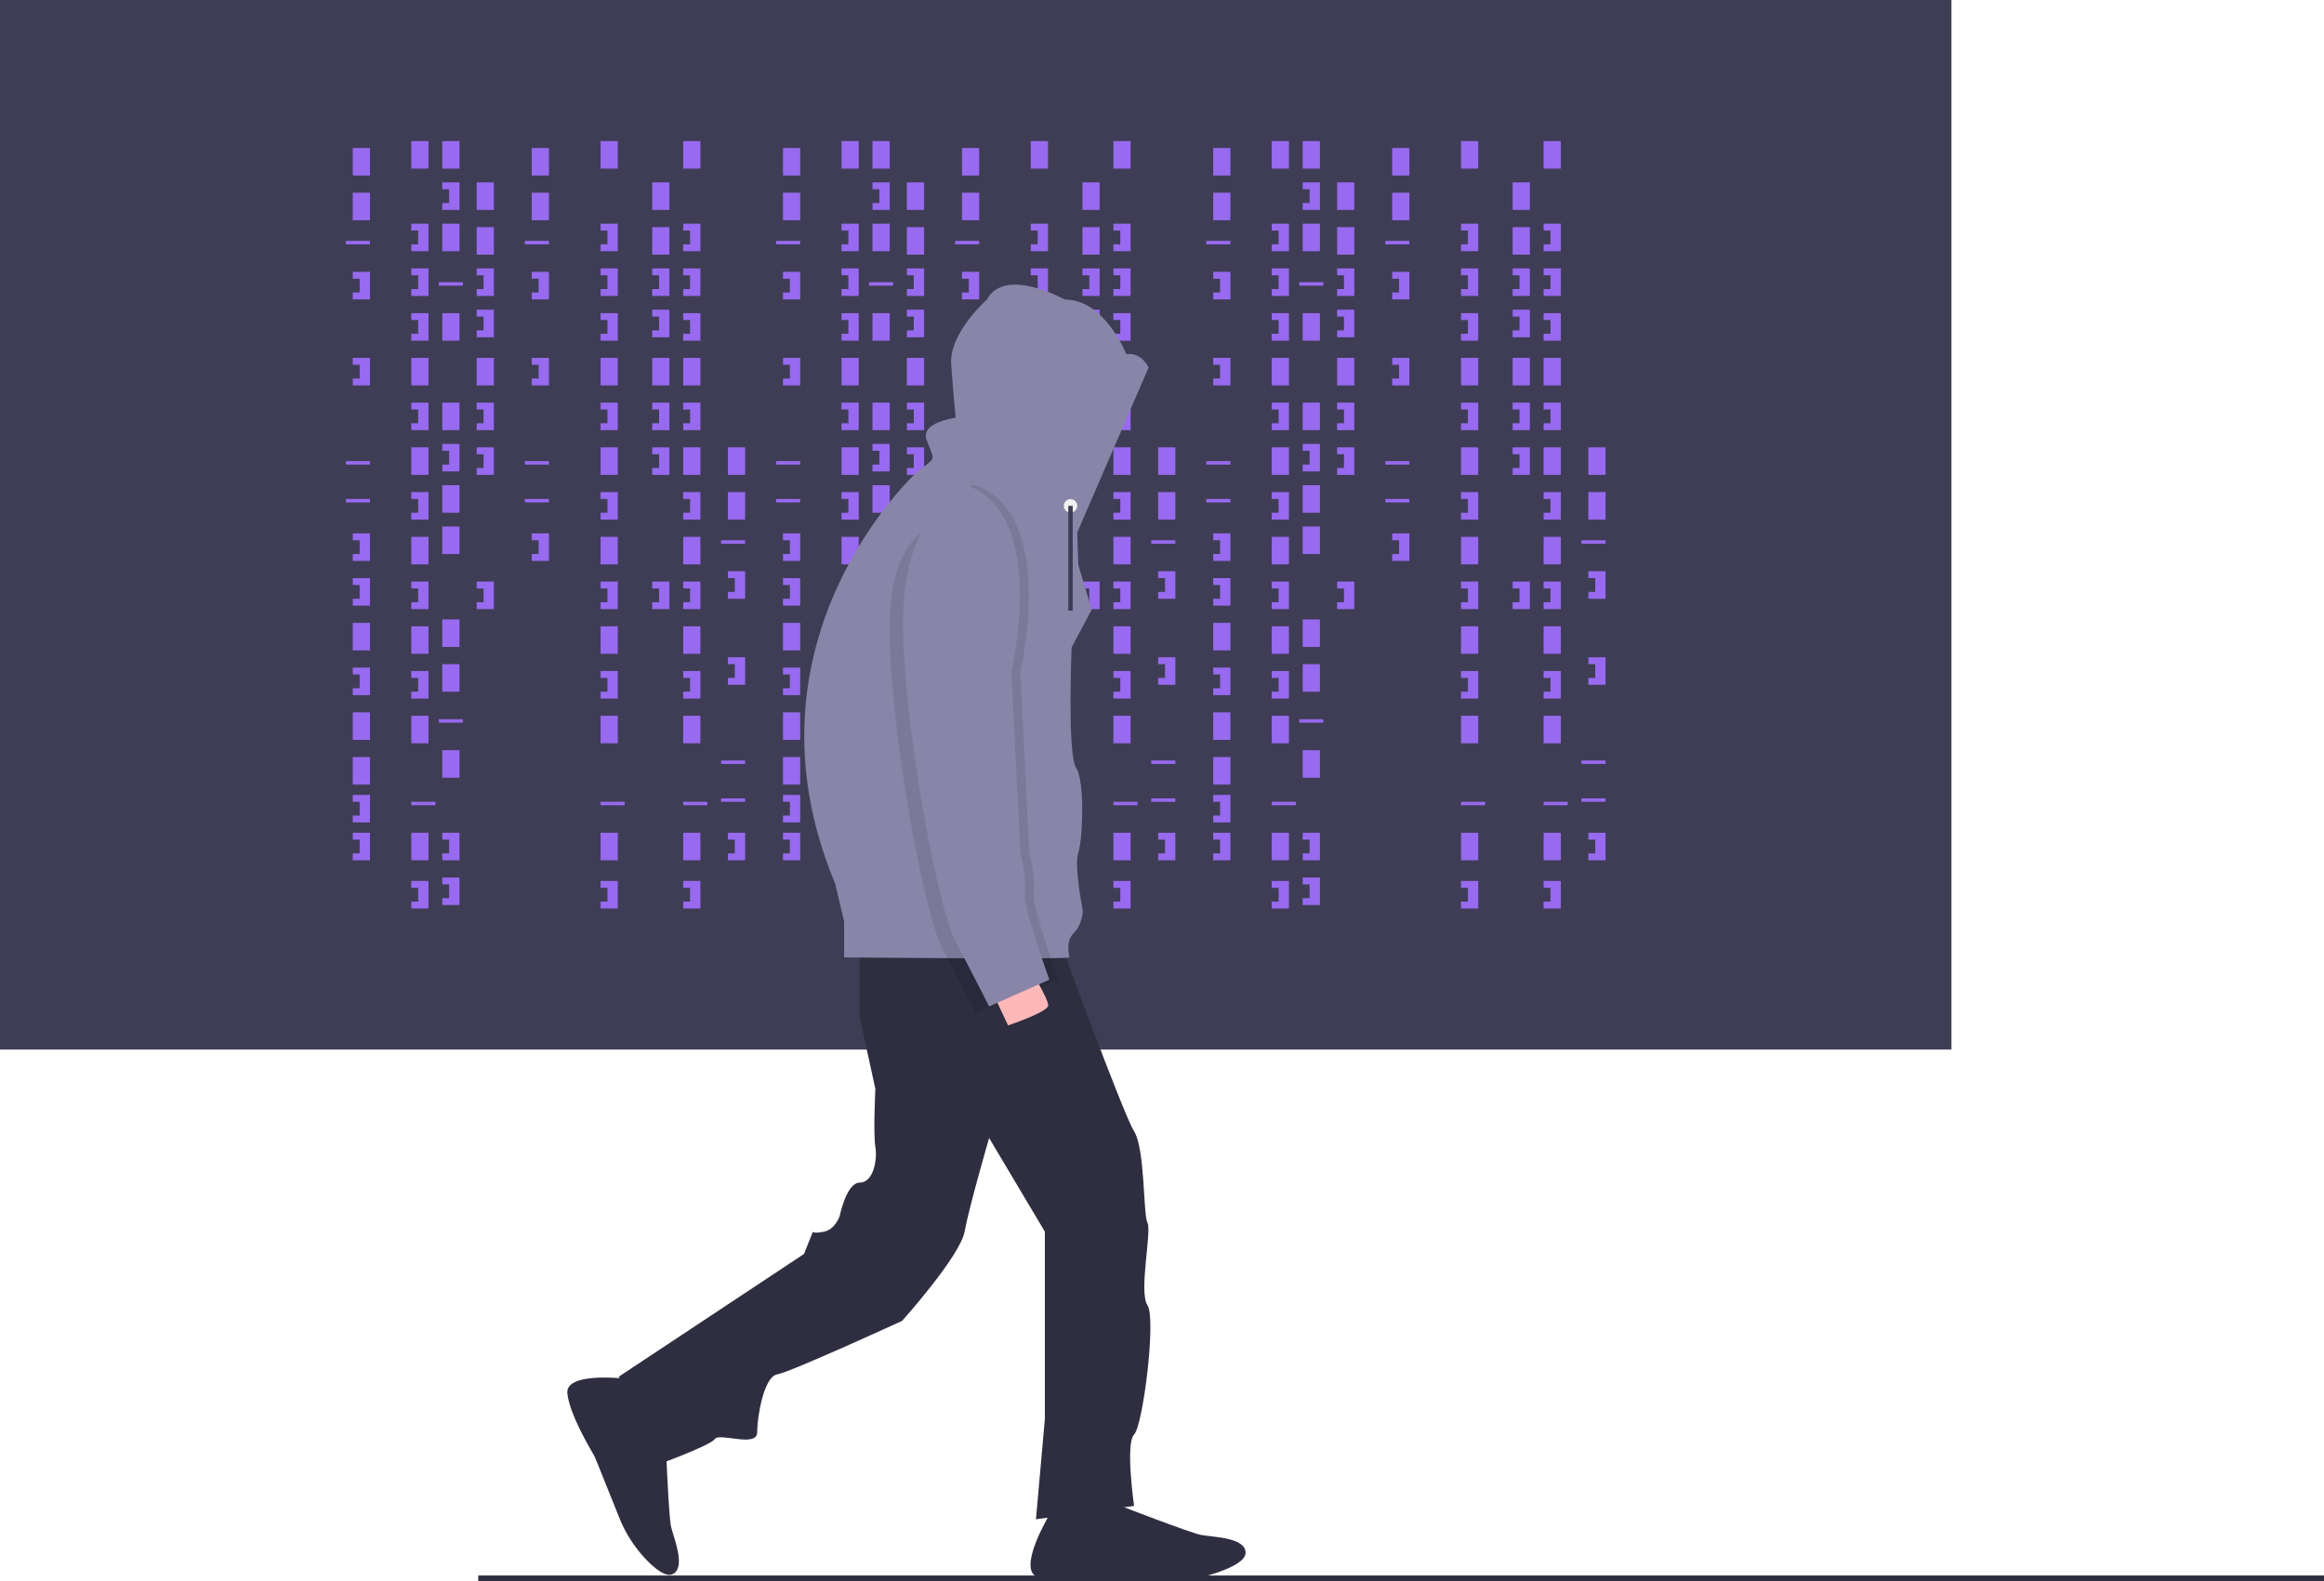 <svg xmlns="http://www.w3.org/2000/svg" width="1042.039" height="709.089" viewBox="0 0 1042.039 709.089" xmlns:xlink="http://www.w3.org/1999/xlink" role="img" artist="Katerina Limpitsouni" source="https://undraw.co/"><title>hacker_mind</title><rect width="875" height="470.679" fill="#3f3d56"/><rect x="158.179" y="66.358" width="7.716" height="12.346" fill="#976aef"/><rect x="184.414" y="63.272" width="7.716" height="12.346" fill="#976aef"/><rect x="198.302" y="63.272" width="7.716" height="12.346" fill="#976aef"/><rect x="198.302" y="100.309" width="7.716" height="12.346" fill="#976aef"/><rect x="213.735" y="81.79" width="7.716" height="12.346" fill="#976aef"/><rect x="213.735" y="101.852" width="7.716" height="12.346" fill="#976aef"/><rect x="198.302" y="140.432" width="7.716" height="12.346" fill="#976aef"/><rect x="213.735" y="160.494" width="7.716" height="12.346" fill="#976aef"/><rect x="198.302" y="236.111" width="7.716" height="12.346" fill="#976aef"/><rect x="184.414" y="160.494" width="7.716" height="12.346" fill="#976aef"/><rect x="158.179" y="86.42" width="7.716" height="12.346" fill="#976aef"/><rect x="158.179" y="279.321" width="7.716" height="12.346" fill="#976aef"/><rect x="158.179" y="319.444" width="7.716" height="12.346" fill="#976aef"/><rect x="158.179" y="339.506" width="7.716" height="12.346" fill="#976aef"/><rect x="155.093" y="108.025" width="10.802" height="1.543" fill="#976aef"/><rect x="196.759" y="126.543" width="10.802" height="1.543" fill="#976aef"/><rect x="155.093" y="206.79" width="10.802" height="1.543" fill="#976aef"/><rect x="155.093" y="223.765" width="10.802" height="1.543" fill="#976aef"/><rect x="196.759" y="322.531" width="10.802" height="1.543" fill="#976aef"/><rect x="184.414" y="359.568" width="10.802" height="1.543" fill="#976aef"/><polygon points="158.179 121.914 158.179 125 161.265 125 161.265 131.173 158.179 131.173 158.179 134.259 165.895 134.259 165.895 121.914 158.179 121.914" fill="#976aef"/><polygon points="184.414 100.309 184.414 103.395 187.5 103.395 187.5 109.568 184.414 109.568 184.414 112.654 192.13 112.654 192.13 100.309 184.414 100.309" fill="#976aef"/><polygon points="213.735 120.37 213.735 123.457 216.821 123.457 216.821 129.63 213.735 129.63 213.735 132.716 221.451 132.716 221.451 120.37 213.735 120.37" fill="#976aef"/><polygon points="213.735 180.556 213.735 183.642 216.821 183.642 216.821 189.815 213.735 189.815 213.735 192.901 221.451 192.901 221.451 180.556 213.735 180.556" fill="#976aef"/><polygon points="213.735 200.617 213.735 203.704 216.821 203.704 216.821 209.877 213.735 209.877 213.735 212.963 221.451 212.963 221.451 200.617 213.735 200.617" fill="#976aef"/><polygon points="213.735 138.889 213.735 141.975 216.821 141.975 216.821 148.148 213.735 148.148 213.735 151.235 221.451 151.235 221.451 138.889 213.735 138.889" fill="#976aef"/><polygon points="198.302 81.79 198.302 84.877 201.389 84.877 201.389 91.049 198.302 91.049 198.302 94.136 206.019 94.136 206.019 81.79 198.302 81.79" fill="#976aef"/><rect x="198.302" y="180.556" width="7.716" height="12.346" fill="#976aef"/><rect x="198.302" y="217.593" width="7.716" height="12.346" fill="#976aef"/><polygon points="198.302 199.074 198.302 202.16 201.389 202.16 201.389 208.333 198.302 208.333 198.302 211.42 206.019 211.42 206.019 199.074 198.302 199.074" fill="#976aef"/><polygon points="184.414 120.37 184.414 123.457 187.5 123.457 187.5 129.63 184.414 129.63 184.414 132.716 192.13 132.716 192.13 120.37 184.414 120.37" fill="#976aef"/><polygon points="184.414 140.432 184.414 143.519 187.5 143.519 187.5 149.691 184.414 149.691 184.414 152.778 192.13 152.778 192.13 140.432 184.414 140.432" fill="#976aef"/><rect x="184.414" y="200.617" width="7.716" height="12.346" fill="#976aef"/><polygon points="184.414 180.556 184.414 183.642 187.5 183.642 187.5 189.815 184.414 189.815 184.414 192.901 192.13 192.901 192.13 180.556 184.414 180.556" fill="#976aef"/><rect x="184.414" y="240.741" width="7.716" height="12.346" fill="#976aef"/><polygon points="184.414 220.679 184.414 223.765 187.5 223.765 187.5 229.938 184.414 229.938 184.414 233.025 192.13 233.025 192.13 220.679 184.414 220.679" fill="#976aef"/><rect x="184.414" y="280.864" width="7.716" height="12.346" fill="#976aef"/><rect x="198.302" y="277.778" width="7.716" height="12.346" fill="#976aef"/><polygon points="184.414 260.802 184.414 263.889 187.5 263.889 187.5 270.062 184.414 270.062 184.414 273.148 192.13 273.148 192.13 260.802 184.414 260.802" fill="#976aef"/><polygon points="213.735 260.802 213.735 263.889 216.821 263.889 216.821 270.062 213.735 270.062 213.735 273.148 221.451 273.148 221.451 260.802 213.735 260.802" fill="#976aef"/><rect x="292.438" y="81.79" width="7.716" height="12.346" fill="#976aef"/><rect x="292.438" y="101.852" width="7.716" height="12.346" fill="#976aef"/><rect x="292.438" y="160.494" width="7.716" height="12.346" fill="#976aef"/><polygon points="292.438 120.37 292.438 123.457 295.525 123.457 295.525 129.63 292.438 129.63 292.438 132.716 300.154 132.716 300.154 120.37 292.438 120.37" fill="#976aef"/><polygon points="292.438 180.556 292.438 183.642 295.525 183.642 295.525 189.815 292.438 189.815 292.438 192.901 300.154 192.901 300.154 180.556 292.438 180.556" fill="#976aef"/><polygon points="292.438 200.617 292.438 203.704 295.525 203.704 295.525 209.877 292.438 209.877 292.438 212.963 300.154 212.963 300.154 200.617 292.438 200.617" fill="#976aef"/><polygon points="292.438 138.889 292.438 141.975 295.525 141.975 295.525 148.148 292.438 148.148 292.438 151.235 300.154 151.235 300.154 138.889 292.438 138.889" fill="#976aef"/><polygon points="292.438 260.802 292.438 263.889 295.525 263.889 295.525 270.062 292.438 270.062 292.438 273.148 300.154 273.148 300.154 260.802 292.438 260.802" fill="#976aef"/><rect x="184.414" y="320.988" width="7.716" height="12.346" fill="#976aef"/><rect x="198.302" y="297.84" width="7.716" height="12.346" fill="#976aef"/><rect x="184.414" y="373.457" width="7.716" height="12.346" fill="#976aef"/><rect x="198.302" y="336.42" width="7.716" height="12.346" fill="#976aef"/><polygon points="184.414 300.926 184.414 304.012 187.5 304.012 187.5 310.185 184.414 310.185 184.414 313.272 192.13 313.272 192.13 300.926 184.414 300.926" fill="#976aef"/><polygon points="184.414 395.062 184.414 398.148 187.5 398.148 187.5 404.321 184.414 404.321 184.414 407.407 192.13 407.407 192.13 395.062 184.414 395.062" fill="#976aef"/><rect x="269.29" y="63.272" width="7.716" height="12.346" fill="#976aef"/><rect x="269.29" y="160.494" width="7.716" height="12.346" fill="#976aef"/><rect x="269.29" y="359.568" width="10.802" height="1.543" fill="#976aef"/><polygon points="269.29 100.309 269.29 103.395 272.377 103.395 272.377 109.568 269.29 109.568 269.29 112.654 277.006 112.654 277.006 100.309 269.29 100.309" fill="#976aef"/><polygon points="269.29 120.37 269.29 123.457 272.377 123.457 272.377 129.63 269.29 129.63 269.29 132.716 277.006 132.716 277.006 120.37 269.29 120.37" fill="#976aef"/><polygon points="269.29 140.432 269.29 143.519 272.377 143.519 272.377 149.691 269.29 149.691 269.29 152.778 277.006 152.778 277.006 140.432 269.29 140.432" fill="#976aef"/><rect x="269.29" y="200.617" width="7.716" height="12.346" fill="#976aef"/><polygon points="269.29 180.556 269.29 183.642 272.377 183.642 272.377 189.815 269.29 189.815 269.29 192.901 277.006 192.901 277.006 180.556 269.29 180.556" fill="#976aef"/><rect x="269.29" y="240.741" width="7.716" height="12.346" fill="#976aef"/><polygon points="269.29 220.679 269.29 223.765 272.377 223.765 272.377 229.938 269.29 229.938 269.29 233.025 277.006 233.025 277.006 220.679 269.29 220.679" fill="#976aef"/><rect x="269.29" y="280.864" width="7.716" height="12.346" fill="#976aef"/><polygon points="269.29 260.802 269.29 263.889 272.377 263.889 272.377 270.062 269.29 270.062 269.29 273.148 277.006 273.148 277.006 260.802 269.29 260.802" fill="#976aef"/><rect x="269.29" y="320.988" width="7.716" height="12.346" fill="#976aef"/><rect x="269.29" y="373.457" width="7.716" height="12.346" fill="#976aef"/><polygon points="269.29 300.926 269.29 304.012 272.377 304.012 272.377 310.185 269.29 310.185 269.29 313.272 277.006 313.272 277.006 300.926 269.29 300.926" fill="#976aef"/><polygon points="269.29 395.062 269.29 398.148 272.377 398.148 272.377 404.321 269.29 404.321 269.29 407.407 277.006 407.407 277.006 395.062 269.29 395.062" fill="#976aef"/><rect x="306.327" y="63.272" width="7.716" height="12.346" fill="#976aef"/><rect x="306.327" y="160.494" width="7.716" height="12.346" fill="#976aef"/><rect x="306.327" y="359.568" width="10.802" height="1.543" fill="#976aef"/><polygon points="306.327 100.309 306.327 103.395 309.414 103.395 309.414 109.568 306.327 109.568 306.327 112.654 314.043 112.654 314.043 100.309 306.327 100.309" fill="#976aef"/><polygon points="306.327 120.37 306.327 123.457 309.414 123.457 309.414 129.63 306.327 129.63 306.327 132.716 314.043 132.716 314.043 120.37 306.327 120.37" fill="#976aef"/><polygon points="306.327 140.432 306.327 143.519 309.414 143.519 309.414 149.691 306.327 149.691 306.327 152.778 314.043 152.778 314.043 140.432 306.327 140.432" fill="#976aef"/><rect x="306.327" y="200.617" width="7.716" height="12.346" fill="#976aef"/><polygon points="306.327 180.556 306.327 183.642 309.414 183.642 309.414 189.815 306.327 189.815 306.327 192.901 314.043 192.901 314.043 180.556 306.327 180.556" fill="#976aef"/><rect x="306.327" y="240.741" width="7.716" height="12.346" fill="#976aef"/><polygon points="306.327 220.679 306.327 223.765 309.414 223.765 309.414 229.938 306.327 229.938 306.327 233.025 314.043 233.025 314.043 220.679 306.327 220.679" fill="#976aef"/><rect x="306.327" y="280.864" width="7.716" height="12.346" fill="#976aef"/><polygon points="306.327 260.802 306.327 263.889 309.414 263.889 309.414 270.062 306.327 270.062 306.327 273.148 314.043 273.148 314.043 260.802 306.327 260.802" fill="#976aef"/><rect x="306.327" y="320.988" width="7.716" height="12.346" fill="#976aef"/><rect x="306.327" y="373.457" width="7.716" height="12.346" fill="#976aef"/><polygon points="306.327 300.926 306.327 304.012 309.414 304.012 309.414 310.185 306.327 310.185 306.327 313.272 314.043 313.272 314.043 300.926 306.327 300.926" fill="#976aef"/><polygon points="306.327 395.062 306.327 398.148 309.414 398.148 309.414 404.321 306.327 404.321 306.327 407.407 314.043 407.407 314.043 395.062 306.327 395.062" fill="#976aef"/><polygon points="198.302 373.457 198.302 376.543 201.389 376.543 201.389 382.716 198.302 382.716 198.302 385.802 206.019 385.802 206.019 373.457 198.302 373.457" fill="#976aef"/><polygon points="198.302 393.519 198.302 396.605 201.389 396.605 201.389 402.778 198.302 402.778 198.302 405.864 206.019 405.864 206.019 393.519 198.302 393.519" fill="#976aef"/><polygon points="158.179 160.494 158.179 163.58 161.265 163.58 161.265 169.753 158.179 169.753 158.179 172.84 165.895 172.84 165.895 160.494 158.179 160.494" fill="#976aef"/><polygon points="158.179 239.198 158.179 242.284 161.265 242.284 161.265 248.457 158.179 248.457 158.179 251.543 165.895 251.543 165.895 239.198 158.179 239.198" fill="#976aef"/><polygon points="158.179 259.259 158.179 262.346 161.265 262.346 161.265 268.519 158.179 268.519 158.179 271.605 165.895 271.605 165.895 259.259 158.179 259.259" fill="#976aef"/><polygon points="158.179 299.383 158.179 302.469 161.265 302.469 161.265 308.642 158.179 308.642 158.179 311.728 165.895 311.728 165.895 299.383 158.179 299.383" fill="#976aef"/><polygon points="158.179 356.481 158.179 359.568 161.265 359.568 161.265 365.741 158.179 365.741 158.179 368.827 165.895 368.827 165.895 356.481 158.179 356.481" fill="#976aef"/><polygon points="158.179 373.457 158.179 376.543 161.265 376.543 161.265 382.716 158.179 382.716 158.179 385.802 165.895 385.802 165.895 373.457 158.179 373.457" fill="#976aef"/><rect x="238.426" y="66.358" width="7.716" height="12.346" fill="#976aef"/><rect x="238.426" y="86.42" width="7.716" height="12.346" fill="#976aef"/><rect x="235.34" y="108.025" width="10.802" height="1.543" fill="#976aef"/><rect x="235.34" y="206.79" width="10.802" height="1.543" fill="#976aef"/><rect x="235.34" y="223.765" width="10.802" height="1.543" fill="#976aef"/><polygon points="238.426 121.914 238.426 125 241.512 125 241.512 131.173 238.426 131.173 238.426 134.259 246.142 134.259 246.142 121.914 238.426 121.914" fill="#976aef"/><polygon points="238.426 160.494 238.426 163.58 241.512 163.58 241.512 169.753 238.426 169.753 238.426 172.84 246.142 172.84 246.142 160.494 238.426 160.494" fill="#976aef"/><polygon points="238.426 239.198 238.426 242.284 241.512 242.284 241.512 248.457 238.426 248.457 238.426 251.543 246.142 251.543 246.142 239.198 238.426 239.198" fill="#976aef"/><rect x="326.389" y="200.617" width="7.716" height="12.346" fill="#976aef"/><rect x="326.389" y="220.679" width="7.716" height="12.346" fill="#976aef"/><rect x="323.302" y="242.284" width="10.802" height="1.543" fill="#976aef"/><rect x="323.302" y="341.049" width="10.802" height="1.543" fill="#976aef"/><rect x="323.302" y="358.025" width="10.802" height="1.543" fill="#976aef"/><polygon points="326.389 256.173 326.389 259.259 329.475 259.259 329.475 265.432 326.389 265.432 326.389 268.519 334.105 268.519 334.105 256.173 326.389 256.173" fill="#976aef"/><polygon points="326.389 294.753 326.389 297.84 329.475 297.84 329.475 304.012 326.389 304.012 326.389 307.099 334.105 307.099 334.105 294.753 326.389 294.753" fill="#976aef"/><polygon points="326.389 373.457 326.389 376.543 329.475 376.543 329.475 382.716 326.389 382.716 326.389 385.802 334.105 385.802 334.105 373.457 326.389 373.457" fill="#976aef"/><rect x="351.08" y="66.358" width="7.716" height="12.346" fill="#976aef"/><rect x="377.315" y="63.272" width="7.716" height="12.346" fill="#976aef"/><rect x="391.204" y="63.272" width="7.716" height="12.346" fill="#976aef"/><rect x="391.204" y="100.309" width="7.716" height="12.346" fill="#976aef"/><rect x="406.636" y="81.79" width="7.716" height="12.346" fill="#976aef"/><rect x="406.636" y="101.852" width="7.716" height="12.346" fill="#976aef"/><rect x="391.204" y="140.432" width="7.716" height="12.346" fill="#976aef"/><rect x="406.636" y="160.494" width="7.716" height="12.346" fill="#976aef"/><rect x="391.204" y="236.111" width="7.716" height="12.346" fill="#976aef"/><rect x="377.315" y="160.494" width="7.716" height="12.346" fill="#976aef"/><rect x="351.08" y="86.42" width="7.716" height="12.346" fill="#976aef"/><rect x="351.08" y="279.321" width="7.716" height="12.346" fill="#976aef"/><rect x="351.08" y="319.444" width="7.716" height="12.346" fill="#976aef"/><rect x="351.08" y="339.506" width="7.716" height="12.346" fill="#976aef"/><rect x="347.994" y="108.025" width="10.802" height="1.543" fill="#976aef"/><rect x="389.66" y="126.543" width="10.802" height="1.543" fill="#976aef"/><rect x="347.994" y="206.79" width="10.802" height="1.543" fill="#976aef"/><rect x="347.994" y="223.765" width="10.802" height="1.543" fill="#976aef"/><rect x="389.66" y="322.531" width="10.802" height="1.543" fill="#976aef"/><rect x="377.315" y="359.568" width="10.802" height="1.543" fill="#976aef"/><polygon points="351.08 121.914 351.08 125 354.167 125 354.167 131.173 351.08 131.173 351.08 134.259 358.796 134.259 358.796 121.914 351.08 121.914" fill="#976aef"/><polygon points="377.315 100.309 377.315 103.395 380.401 103.395 380.401 109.568 377.315 109.568 377.315 112.654 385.031 112.654 385.031 100.309 377.315 100.309" fill="#976aef"/><polygon points="406.636 120.37 406.636 123.457 409.722 123.457 409.722 129.63 406.636 129.63 406.636 132.716 414.352 132.716 414.352 120.37 406.636 120.37" fill="#976aef"/><polygon points="406.636 180.556 406.636 183.642 409.722 183.642 409.722 189.815 406.636 189.815 406.636 192.901 414.352 192.901 414.352 180.556 406.636 180.556" fill="#976aef"/><polygon points="406.636 200.617 406.636 203.704 409.722 203.704 409.722 209.877 406.636 209.877 406.636 212.963 414.352 212.963 414.352 200.617 406.636 200.617" fill="#976aef"/><polygon points="406.636 138.889 406.636 141.975 409.722 141.975 409.722 148.148 406.636 148.148 406.636 151.235 414.352 151.235 414.352 138.889 406.636 138.889" fill="#976aef"/><polygon points="391.204 81.79 391.204 84.877 394.29 84.877 394.29 91.049 391.204 91.049 391.204 94.136 398.92 94.136 398.92 81.79 391.204 81.79" fill="#976aef"/><rect x="391.204" y="180.556" width="7.716" height="12.346" fill="#976aef"/><rect x="391.204" y="217.593" width="7.716" height="12.346" fill="#976aef"/><polygon points="391.204 199.074 391.204 202.16 394.29 202.16 394.29 208.333 391.204 208.333 391.204 211.42 398.92 211.42 398.92 199.074 391.204 199.074" fill="#976aef"/><polygon points="377.315 120.37 377.315 123.457 380.401 123.457 380.401 129.63 377.315 129.63 377.315 132.716 385.031 132.716 385.031 120.37 377.315 120.37" fill="#976aef"/><polygon points="377.315 140.432 377.315 143.519 380.401 143.519 380.401 149.691 377.315 149.691 377.315 152.778 385.031 152.778 385.031 140.432 377.315 140.432" fill="#976aef"/><rect x="377.315" y="200.617" width="7.716" height="12.346" fill="#976aef"/><polygon points="377.315 180.556 377.315 183.642 380.401 183.642 380.401 189.815 377.315 189.815 377.315 192.901 385.031 192.901 385.031 180.556 377.315 180.556" fill="#976aef"/><rect x="377.315" y="240.741" width="7.716" height="12.346" fill="#976aef"/><polygon points="377.315 220.679 377.315 223.765 380.401 223.765 380.401 229.938 377.315 229.938 377.315 233.025 385.031 233.025 385.031 220.679 377.315 220.679" fill="#976aef"/><rect x="377.315" y="280.864" width="7.716" height="12.346" fill="#976aef"/><rect x="391.204" y="277.778" width="7.716" height="12.346" fill="#976aef"/><polygon points="377.315 260.802 377.315 263.889 380.401 263.889 380.401 270.062 377.315 270.062 377.315 273.148 385.031 273.148 385.031 260.802 377.315 260.802" fill="#976aef"/><polygon points="406.636 260.802 406.636 263.889 409.722 263.889 409.722 270.062 406.636 270.062 406.636 273.148 414.352 273.148 414.352 260.802 406.636 260.802" fill="#976aef"/><rect x="485.34" y="81.79" width="7.716" height="12.346" fill="#976aef"/><rect x="485.34" y="101.852" width="7.716" height="12.346" fill="#976aef"/><rect x="485.34" y="160.494" width="7.716" height="12.346" fill="#976aef"/><polygon points="485.34 120.37 485.34 123.457 488.426 123.457 488.426 129.63 485.34 129.63 485.34 132.716 493.056 132.716 493.056 120.37 485.34 120.37" fill="#976aef"/><polygon points="485.34 180.556 485.34 183.642 488.426 183.642 488.426 189.815 485.34 189.815 485.34 192.901 493.056 192.901 493.056 180.556 485.34 180.556" fill="#976aef"/><polygon points="485.34 200.617 485.34 203.704 488.426 203.704 488.426 209.877 485.34 209.877 485.34 212.963 493.056 212.963 493.056 200.617 485.34 200.617" fill="#976aef"/><polygon points="485.34 138.889 485.34 141.975 488.426 141.975 488.426 148.148 485.34 148.148 485.34 151.235 493.056 151.235 493.056 138.889 485.34 138.889" fill="#976aef"/><polygon points="485.34 260.802 485.34 263.889 488.426 263.889 488.426 270.062 485.34 270.062 485.34 273.148 493.056 273.148 493.056 260.802 485.34 260.802" fill="#976aef"/><rect x="377.315" y="320.988" width="7.716" height="12.346" fill="#976aef"/><rect x="391.204" y="297.84" width="7.716" height="12.346" fill="#976aef"/><rect x="377.315" y="373.457" width="7.716" height="12.346" fill="#976aef"/><rect x="391.204" y="336.42" width="7.716" height="12.346" fill="#976aef"/><polygon points="377.315 300.926 377.315 304.012 380.401 304.012 380.401 310.185 377.315 310.185 377.315 313.272 385.031 313.272 385.031 300.926 377.315 300.926" fill="#976aef"/><polygon points="377.315 395.062 377.315 398.148 380.401 398.148 380.401 404.321 377.315 404.321 377.315 407.407 385.031 407.407 385.031 395.062 377.315 395.062" fill="#976aef"/><rect x="462.191" y="63.272" width="7.716" height="12.346" fill="#976aef"/><rect x="462.191" y="160.494" width="7.716" height="12.346" fill="#976aef"/><rect x="462.191" y="359.568" width="10.802" height="1.543" fill="#976aef"/><polygon points="462.191 100.309 462.191 103.395 465.278 103.395 465.278 109.568 462.191 109.568 462.191 112.654 469.907 112.654 469.907 100.309 462.191 100.309" fill="#976aef"/><polygon points="462.191 120.37 462.191 123.457 465.278 123.457 465.278 129.63 462.191 129.63 462.191 132.716 469.907 132.716 469.907 120.37 462.191 120.37" fill="#976aef"/><polygon points="462.191 140.432 462.191 143.519 465.278 143.519 465.278 149.691 462.191 149.691 462.191 152.778 469.907 152.778 469.907 140.432 462.191 140.432" fill="#976aef"/><rect x="462.191" y="200.617" width="7.716" height="12.346" fill="#976aef"/><polygon points="462.191 180.556 462.191 183.642 465.278 183.642 465.278 189.815 462.191 189.815 462.191 192.901 469.907 192.901 469.907 180.556 462.191 180.556" fill="#976aef"/><rect x="462.191" y="240.741" width="7.716" height="12.346" fill="#976aef"/><polygon points="462.191 220.679 462.191 223.765 465.278 223.765 465.278 229.938 462.191 229.938 462.191 233.025 469.907 233.025 469.907 220.679 462.191 220.679" fill="#976aef"/><rect x="462.191" y="280.864" width="7.716" height="12.346" fill="#976aef"/><polygon points="462.191 260.802 462.191 263.889 465.278 263.889 465.278 270.062 462.191 270.062 462.191 273.148 469.907 273.148 469.907 260.802 462.191 260.802" fill="#976aef"/><rect x="462.191" y="320.988" width="7.716" height="12.346" fill="#976aef"/><rect x="462.191" y="373.457" width="7.716" height="12.346" fill="#976aef"/><polygon points="462.191 300.926 462.191 304.012 465.278 304.012 465.278 310.185 462.191 310.185 462.191 313.272 469.907 313.272 469.907 300.926 462.191 300.926" fill="#976aef"/><polygon points="462.191 395.062 462.191 398.148 465.278 398.148 465.278 404.321 462.191 404.321 462.191 407.407 469.907 407.407 469.907 395.062 462.191 395.062" fill="#976aef"/><rect x="499.228" y="63.272" width="7.716" height="12.346" fill="#976aef"/><rect x="499.228" y="160.494" width="7.716" height="12.346" fill="#976aef"/><rect x="499.228" y="359.568" width="10.802" height="1.543" fill="#976aef"/><polygon points="499.228 100.309 499.228 103.395 502.315 103.395 502.315 109.568 499.228 109.568 499.228 112.654 506.944 112.654 506.944 100.309 499.228 100.309" fill="#976aef"/><polygon points="499.228 120.37 499.228 123.457 502.315 123.457 502.315 129.63 499.228 129.63 499.228 132.716 506.944 132.716 506.944 120.37 499.228 120.37" fill="#976aef"/><polygon points="499.228 140.432 499.228 143.519 502.315 143.519 502.315 149.691 499.228 149.691 499.228 152.778 506.944 152.778 506.944 140.432 499.228 140.432" fill="#976aef"/><rect x="499.228" y="200.617" width="7.716" height="12.346" fill="#976aef"/><polygon points="499.228 180.556 499.228 183.642 502.315 183.642 502.315 189.815 499.228 189.815 499.228 192.901 506.944 192.901 506.944 180.556 499.228 180.556" fill="#976aef"/><rect x="499.228" y="240.741" width="7.716" height="12.346" fill="#976aef"/><polygon points="499.228 220.679 499.228 223.765 502.315 223.765 502.315 229.938 499.228 229.938 499.228 233.025 506.944 233.025 506.944 220.679 499.228 220.679" fill="#976aef"/><rect x="499.228" y="280.864" width="7.716" height="12.346" fill="#976aef"/><polygon points="499.228 260.802 499.228 263.889 502.315 263.889 502.315 270.062 499.228 270.062 499.228 273.148 506.944 273.148 506.944 260.802 499.228 260.802" fill="#976aef"/><rect x="499.228" y="320.988" width="7.716" height="12.346" fill="#976aef"/><rect x="499.228" y="373.457" width="7.716" height="12.346" fill="#976aef"/><polygon points="499.228 300.926 499.228 304.012 502.315 304.012 502.315 310.185 499.228 310.185 499.228 313.272 506.944 313.272 506.944 300.926 499.228 300.926" fill="#976aef"/><polygon points="499.228 395.062 499.228 398.148 502.315 398.148 502.315 404.321 499.228 404.321 499.228 407.407 506.944 407.407 506.944 395.062 499.228 395.062" fill="#976aef"/><polygon points="391.204 373.457 391.204 376.543 394.29 376.543 394.29 382.716 391.204 382.716 391.204 385.802 398.92 385.802 398.92 373.457 391.204 373.457" fill="#976aef"/><polygon points="391.204 393.519 391.204 396.605 394.29 396.605 394.29 402.778 391.204 402.778 391.204 405.864 398.92 405.864 398.92 393.519 391.204 393.519" fill="#976aef"/><polygon points="351.08 160.494 351.08 163.58 354.167 163.58 354.167 169.753 351.08 169.753 351.08 172.84 358.796 172.84 358.796 160.494 351.08 160.494" fill="#976aef"/><polygon points="351.08 239.198 351.08 242.284 354.167 242.284 354.167 248.457 351.08 248.457 351.08 251.543 358.796 251.543 358.796 239.198 351.08 239.198" fill="#976aef"/><polygon points="351.08 259.259 351.08 262.346 354.167 262.346 354.167 268.519 351.08 268.519 351.08 271.605 358.796 271.605 358.796 259.259 351.08 259.259" fill="#976aef"/><polygon points="351.08 299.383 351.08 302.469 354.167 302.469 354.167 308.642 351.08 308.642 351.08 311.728 358.796 311.728 358.796 299.383 351.08 299.383" fill="#976aef"/><polygon points="351.08 356.481 351.08 359.568 354.167 359.568 354.167 365.741 351.08 365.741 351.08 368.827 358.796 368.827 358.796 356.481 351.08 356.481" fill="#976aef"/><polygon points="351.08 373.457 351.08 376.543 354.167 376.543 354.167 382.716 351.08 382.716 351.08 385.802 358.796 385.802 358.796 373.457 351.08 373.457" fill="#976aef"/><rect x="431.327" y="66.358" width="7.716" height="12.346" fill="#976aef"/><rect x="431.327" y="86.42" width="7.716" height="12.346" fill="#976aef"/><rect x="428.241" y="108.025" width="10.802" height="1.543" fill="#976aef"/><rect x="428.241" y="206.79" width="10.802" height="1.543" fill="#976aef"/><rect x="428.241" y="223.765" width="10.802" height="1.543" fill="#976aef"/><polygon points="431.327 121.914 431.327 125 434.414 125 434.414 131.173 431.327 131.173 431.327 134.259 439.043 134.259 439.043 121.914 431.327 121.914" fill="#976aef"/><polygon points="431.327 160.494 431.327 163.58 434.414 163.58 434.414 169.753 431.327 169.753 431.327 172.84 439.043 172.84 439.043 160.494 431.327 160.494" fill="#976aef"/><polygon points="431.327 239.198 431.327 242.284 434.414 242.284 434.414 248.457 431.327 248.457 431.327 251.543 439.043 251.543 439.043 239.198 431.327 239.198" fill="#976aef"/><rect x="519.29" y="200.617" width="7.716" height="12.346" fill="#976aef"/><rect x="519.29" y="220.679" width="7.716" height="12.346" fill="#976aef"/><rect x="516.204" y="242.284" width="10.802" height="1.543" fill="#976aef"/><rect x="516.204" y="341.049" width="10.802" height="1.543" fill="#976aef"/><rect x="516.204" y="358.025" width="10.802" height="1.543" fill="#976aef"/><polygon points="519.29 256.173 519.29 259.259 522.377 259.259 522.377 265.432 519.29 265.432 519.29 268.519 527.006 268.519 527.006 256.173 519.29 256.173" fill="#976aef"/><polygon points="519.29 294.753 519.29 297.84 522.377 297.84 522.377 304.012 519.29 304.012 519.29 307.099 527.006 307.099 527.006 294.753 519.29 294.753" fill="#976aef"/><polygon points="519.29 373.457 519.29 376.543 522.377 376.543 522.377 382.716 519.29 382.716 519.29 385.802 527.006 385.802 527.006 373.457 519.29 373.457" fill="#976aef"/><rect x="543.981" y="66.358" width="7.716" height="12.346" fill="#976aef"/><rect x="570.216" y="63.272" width="7.716" height="12.346" fill="#976aef"/><rect x="584.105" y="63.272" width="7.716" height="12.346" fill="#976aef"/><rect x="584.105" y="100.309" width="7.716" height="12.346" fill="#976aef"/><rect x="599.537" y="81.79" width="7.716" height="12.346" fill="#976aef"/><rect x="599.537" y="101.852" width="7.716" height="12.346" fill="#976aef"/><rect x="584.105" y="140.432" width="7.716" height="12.346" fill="#976aef"/><rect x="599.537" y="160.494" width="7.716" height="12.346" fill="#976aef"/><rect x="584.105" y="236.111" width="7.716" height="12.346" fill="#976aef"/><rect x="570.216" y="160.494" width="7.716" height="12.346" fill="#976aef"/><rect x="543.981" y="86.42" width="7.716" height="12.346" fill="#976aef"/><rect x="543.981" y="279.321" width="7.716" height="12.346" fill="#976aef"/><rect x="543.981" y="319.444" width="7.716" height="12.346" fill="#976aef"/><rect x="543.981" y="339.506" width="7.716" height="12.346" fill="#976aef"/><rect x="540.895" y="108.025" width="10.802" height="1.543" fill="#976aef"/><rect x="582.562" y="126.543" width="10.802" height="1.543" fill="#976aef"/><rect x="540.895" y="206.79" width="10.802" height="1.543" fill="#976aef"/><rect x="540.895" y="223.765" width="10.802" height="1.543" fill="#976aef"/><rect x="582.562" y="322.531" width="10.802" height="1.543" fill="#976aef"/><rect x="570.216" y="359.568" width="10.802" height="1.543" fill="#976aef"/><polygon points="543.981 121.914 543.981 125 547.068 125 547.068 131.173 543.981 131.173 543.981 134.259 551.698 134.259 551.698 121.914 543.981 121.914" fill="#976aef"/><polygon points="570.216 100.309 570.216 103.395 573.302 103.395 573.302 109.568 570.216 109.568 570.216 112.654 577.932 112.654 577.932 100.309 570.216 100.309" fill="#976aef"/><polygon points="599.537 120.37 599.537 123.457 602.623 123.457 602.623 129.63 599.537 129.63 599.537 132.716 607.253 132.716 607.253 120.37 599.537 120.37" fill="#976aef"/><polygon points="599.537 180.556 599.537 183.642 602.623 183.642 602.623 189.815 599.537 189.815 599.537 192.901 607.253 192.901 607.253 180.556 599.537 180.556" fill="#976aef"/><polygon points="599.537 200.617 599.537 203.704 602.623 203.704 602.623 209.877 599.537 209.877 599.537 212.963 607.253 212.963 607.253 200.617 599.537 200.617" fill="#976aef"/><polygon points="599.537 138.889 599.537 141.975 602.623 141.975 602.623 148.148 599.537 148.148 599.537 151.235 607.253 151.235 607.253 138.889 599.537 138.889" fill="#976aef"/><polygon points="584.105 81.79 584.105 84.877 587.191 84.877 587.191 91.049 584.105 91.049 584.105 94.136 591.821 94.136 591.821 81.79 584.105 81.79" fill="#976aef"/><rect x="584.105" y="180.556" width="7.716" height="12.346" fill="#976aef"/><rect x="584.105" y="217.593" width="7.716" height="12.346" fill="#976aef"/><polygon points="584.105 199.074 584.105 202.16 587.191 202.16 587.191 208.333 584.105 208.333 584.105 211.42 591.821 211.42 591.821 199.074 584.105 199.074" fill="#976aef"/><polygon points="570.216 120.37 570.216 123.457 573.302 123.457 573.302 129.63 570.216 129.63 570.216 132.716 577.932 132.716 577.932 120.37 570.216 120.37" fill="#976aef"/><polygon points="570.216 140.432 570.216 143.519 573.302 143.519 573.302 149.691 570.216 149.691 570.216 152.778 577.932 152.778 577.932 140.432 570.216 140.432" fill="#976aef"/><rect x="570.216" y="200.617" width="7.716" height="12.346" fill="#976aef"/><polygon points="570.216 180.556 570.216 183.642 573.302 183.642 573.302 189.815 570.216 189.815 570.216 192.901 577.932 192.901 577.932 180.556 570.216 180.556" fill="#976aef"/><rect x="570.216" y="240.741" width="7.716" height="12.346" fill="#976aef"/><polygon points="570.216 220.679 570.216 223.765 573.302 223.765 573.302 229.938 570.216 229.938 570.216 233.025 577.932 233.025 577.932 220.679 570.216 220.679" fill="#976aef"/><rect x="570.216" y="280.864" width="7.716" height="12.346" fill="#976aef"/><rect x="584.105" y="277.778" width="7.716" height="12.346" fill="#976aef"/><polygon points="570.216 260.802 570.216 263.889 573.302 263.889 573.302 270.062 570.216 270.062 570.216 273.148 577.932 273.148 577.932 260.802 570.216 260.802" fill="#976aef"/><polygon points="599.537 260.802 599.537 263.889 602.623 263.889 602.623 270.062 599.537 270.062 599.537 273.148 607.253 273.148 607.253 260.802 599.537 260.802" fill="#976aef"/><rect x="678.241" y="81.79" width="7.716" height="12.346" fill="#976aef"/><rect x="678.241" y="101.852" width="7.716" height="12.346" fill="#976aef"/><rect x="678.241" y="160.494" width="7.716" height="12.346" fill="#976aef"/><polygon points="678.241 120.37 678.241 123.457 681.327 123.457 681.327 129.63 678.241 129.63 678.241 132.716 685.957 132.716 685.957 120.37 678.241 120.37" fill="#976aef"/><polygon points="678.241 180.556 678.241 183.642 681.327 183.642 681.327 189.815 678.241 189.815 678.241 192.901 685.957 192.901 685.957 180.556 678.241 180.556" fill="#976aef"/><polygon points="678.241 200.617 678.241 203.704 681.327 203.704 681.327 209.877 678.241 209.877 678.241 212.963 685.957 212.963 685.957 200.617 678.241 200.617" fill="#976aef"/><polygon points="678.241 138.889 678.241 141.975 681.327 141.975 681.327 148.148 678.241 148.148 678.241 151.235 685.957 151.235 685.957 138.889 678.241 138.889" fill="#976aef"/><polygon points="678.241 260.802 678.241 263.889 681.327 263.889 681.327 270.062 678.241 270.062 678.241 273.148 685.957 273.148 685.957 260.802 678.241 260.802" fill="#976aef"/><rect x="570.216" y="320.988" width="7.716" height="12.346" fill="#976aef"/><rect x="584.105" y="297.84" width="7.716" height="12.346" fill="#976aef"/><rect x="570.216" y="373.457" width="7.716" height="12.346" fill="#976aef"/><rect x="584.105" y="336.42" width="7.716" height="12.346" fill="#976aef"/><polygon points="570.216 300.926 570.216 304.012 573.302 304.012 573.302 310.185 570.216 310.185 570.216 313.272 577.932 313.272 577.932 300.926 570.216 300.926" fill="#976aef"/><polygon points="570.216 395.062 570.216 398.148 573.302 398.148 573.302 404.321 570.216 404.321 570.216 407.407 577.932 407.407 577.932 395.062 570.216 395.062" fill="#976aef"/><rect x="655.093" y="63.272" width="7.716" height="12.346" fill="#976aef"/><rect x="655.093" y="160.494" width="7.716" height="12.346" fill="#976aef"/><rect x="655.093" y="359.568" width="10.802" height="1.543" fill="#976aef"/><polygon points="655.093 100.309 655.093 103.395 658.179 103.395 658.179 109.568 655.093 109.568 655.093 112.654 662.809 112.654 662.809 100.309 655.093 100.309" fill="#976aef"/><polygon points="655.093 120.37 655.093 123.457 658.179 123.457 658.179 129.63 655.093 129.63 655.093 132.716 662.809 132.716 662.809 120.37 655.093 120.37" fill="#976aef"/><polygon points="655.093 140.432 655.093 143.519 658.179 143.519 658.179 149.691 655.093 149.691 655.093 152.778 662.809 152.778 662.809 140.432 655.093 140.432" fill="#976aef"/><rect x="655.093" y="200.617" width="7.716" height="12.346" fill="#976aef"/><polygon points="655.093 180.556 655.093 183.642 658.179 183.642 658.179 189.815 655.093 189.815 655.093 192.901 662.809 192.901 662.809 180.556 655.093 180.556" fill="#976aef"/><rect x="655.093" y="240.741" width="7.716" height="12.346" fill="#976aef"/><polygon points="655.093 220.679 655.093 223.765 658.179 223.765 658.179 229.938 655.093 229.938 655.093 233.025 662.809 233.025 662.809 220.679 655.093 220.679" fill="#976aef"/><rect x="655.093" y="280.864" width="7.716" height="12.346" fill="#976aef"/><polygon points="655.093 260.802 655.093 263.889 658.179 263.889 658.179 270.062 655.093 270.062 655.093 273.148 662.809 273.148 662.809 260.802 655.093 260.802" fill="#976aef"/><rect x="655.093" y="320.988" width="7.716" height="12.346" fill="#976aef"/><rect x="655.093" y="373.457" width="7.716" height="12.346" fill="#976aef"/><polygon points="655.093 300.926 655.093 304.012 658.179 304.012 658.179 310.185 655.093 310.185 655.093 313.272 662.809 313.272 662.809 300.926 655.093 300.926" fill="#976aef"/><polygon points="655.093 395.062 655.093 398.148 658.179 398.148 658.179 404.321 655.093 404.321 655.093 407.407 662.809 407.407 662.809 395.062 655.093 395.062" fill="#976aef"/><rect x="692.13" y="63.272" width="7.716" height="12.346" fill="#976aef"/><rect x="692.13" y="160.494" width="7.716" height="12.346" fill="#976aef"/><rect x="692.13" y="359.568" width="10.802" height="1.543" fill="#976aef"/><polygon points="692.13 100.309 692.13 103.395 695.216 103.395 695.216 109.568 692.13 109.568 692.13 112.654 699.846 112.654 699.846 100.309 692.13 100.309" fill="#976aef"/><polygon points="692.13 120.37 692.13 123.457 695.216 123.457 695.216 129.63 692.13 129.63 692.13 132.716 699.846 132.716 699.846 120.37 692.13 120.37" fill="#976aef"/><polygon points="692.13 140.432 692.13 143.519 695.216 143.519 695.216 149.691 692.13 149.691 692.13 152.778 699.846 152.778 699.846 140.432 692.13 140.432" fill="#976aef"/><rect x="692.13" y="200.617" width="7.716" height="12.346" fill="#976aef"/><polygon points="692.13 180.556 692.13 183.642 695.216 183.642 695.216 189.815 692.13 189.815 692.13 192.901 699.846 192.901 699.846 180.556 692.13 180.556" fill="#976aef"/><rect x="692.13" y="240.741" width="7.716" height="12.346" fill="#976aef"/><polygon points="692.13 220.679 692.13 223.765 695.216 223.765 695.216 229.938 692.13 229.938 692.13 233.025 699.846 233.025 699.846 220.679 692.13 220.679" fill="#976aef"/><rect x="692.13" y="280.864" width="7.716" height="12.346" fill="#976aef"/><polygon points="692.13 260.802 692.13 263.889 695.216 263.889 695.216 270.062 692.13 270.062 692.13 273.148 699.846 273.148 699.846 260.802 692.13 260.802" fill="#976aef"/><rect x="692.13" y="320.988" width="7.716" height="12.346" fill="#976aef"/><rect x="692.13" y="373.457" width="7.716" height="12.346" fill="#976aef"/><polygon points="692.13 300.926 692.13 304.012 695.216 304.012 695.216 310.185 692.13 310.185 692.13 313.272 699.846 313.272 699.846 300.926 692.13 300.926" fill="#976aef"/><polygon points="692.13 395.062 692.13 398.148 695.216 398.148 695.216 404.321 692.13 404.321 692.13 407.407 699.846 407.407 699.846 395.062 692.13 395.062" fill="#976aef"/><polygon points="584.105 373.457 584.105 376.543 587.191 376.543 587.191 382.716 584.105 382.716 584.105 385.802 591.821 385.802 591.821 373.457 584.105 373.457" fill="#976aef"/><polygon points="584.105 393.519 584.105 396.605 587.191 396.605 587.191 402.778 584.105 402.778 584.105 405.864 591.821 405.864 591.821 393.519 584.105 393.519" fill="#976aef"/><polygon points="543.981 160.494 543.981 163.58 547.068 163.58 547.068 169.753 543.981 169.753 543.981 172.84 551.698 172.84 551.698 160.494 543.981 160.494" fill="#976aef"/><polygon points="543.981 239.198 543.981 242.284 547.068 242.284 547.068 248.457 543.981 248.457 543.981 251.543 551.698 251.543 551.698 239.198 543.981 239.198" fill="#976aef"/><polygon points="543.981 259.259 543.981 262.346 547.068 262.346 547.068 268.519 543.981 268.519 543.981 271.605 551.698 271.605 551.698 259.259 543.981 259.259" fill="#976aef"/><polygon points="543.981 299.383 543.981 302.469 547.068 302.469 547.068 308.642 543.981 308.642 543.981 311.728 551.698 311.728 551.698 299.383 543.981 299.383" fill="#976aef"/><polygon points="543.981 356.481 543.981 359.568 547.068 359.568 547.068 365.741 543.981 365.741 543.981 368.827 551.698 368.827 551.698 356.481 543.981 356.481" fill="#976aef"/><polygon points="543.981 373.457 543.981 376.543 547.068 376.543 547.068 382.716 543.981 382.716 543.981 385.802 551.698 385.802 551.698 373.457 543.981 373.457" fill="#976aef"/><rect x="624.228" y="66.358" width="7.716" height="12.346" fill="#976aef"/><rect x="624.228" y="86.42" width="7.716" height="12.346" fill="#976aef"/><rect x="621.142" y="108.025" width="10.802" height="1.543" fill="#976aef"/><rect x="621.142" y="206.79" width="10.802" height="1.543" fill="#976aef"/><rect x="621.142" y="223.765" width="10.802" height="1.543" fill="#976aef"/><polygon points="624.228 121.914 624.228 125 627.315 125 627.315 131.173 624.228 131.173 624.228 134.259 631.944 134.259 631.944 121.914 624.228 121.914" fill="#976aef"/><polygon points="624.228 160.494 624.228 163.58 627.315 163.58 627.315 169.753 624.228 169.753 624.228 172.84 631.944 172.84 631.944 160.494 624.228 160.494" fill="#976aef"/><polygon points="624.228 239.198 624.228 242.284 627.315 242.284 627.315 248.457 624.228 248.457 624.228 251.543 631.944 251.543 631.944 239.198 624.228 239.198" fill="#976aef"/><rect x="712.191" y="200.617" width="7.716" height="12.346" fill="#976aef"/><rect x="712.191" y="220.679" width="7.716" height="12.346" fill="#976aef"/><rect x="709.105" y="242.284" width="10.802" height="1.543" fill="#976aef"/><rect x="709.105" y="341.049" width="10.802" height="1.543" fill="#976aef"/><rect x="709.105" y="358.025" width="10.802" height="1.543" fill="#976aef"/><polygon points="712.191 256.173 712.191 259.259 715.278 259.259 715.278 265.432 712.191 265.432 712.191 268.519 719.907 268.519 719.907 256.173 712.191 256.173" fill="#976aef"/><polygon points="712.191 294.753 712.191 297.84 715.278 297.84 715.278 304.012 712.191 304.012 712.191 307.099 719.907 307.099 719.907 294.753 712.191 294.753" fill="#976aef"/><polygon points="712.191 373.457 712.191 376.543 715.278 376.543 715.278 382.716 712.191 382.716 712.191 385.802 719.907 385.802 719.907 373.457 712.191 373.457" fill="#976aef"/><rect x="214.435" y="706.534" width="827.604" height="2.554" fill="#2f2e41"/><path d="M464.48,499.795v52l7,32s-1,20,0,26-1,16-7,16-9,15-9,15-2,6-7,7-5,0-5,0l-4,10-83,55,16,40s25-9,27-12,19,4,19-3,3-25,9-26,56-24,56-24,26-29,28-40,11-42,11-42l25,42v84l-4,45,44-6s-4-28,0-32,10-52,6-58,2-33,0-37-1-33-6-41-35-90-35-90Z" transform="translate(-78.98 -95.456)" fill="#2f2e41"/><path d="M549.48,774.795s-15,25-5,28,29,0,31,0,38,1,38,1,24-5,24-12-15-7-20-8-36-13-36-13Z" transform="translate(-78.98 -95.456)" fill="#2f2e41"/><path d="M361.073,713.923s-28.902-3.827-27.681,6.541,11.527,26.611,12.322,28.446c.538,1.243,6.854,16.978,10.875,27.006a58.476,58.476,0,0,0,12.835,19.652c3.931,3.929,8.216,7.079,11.026,5.862,6.423-2.782.461-16.547-.608-21.532s-2.38-38.201-2.38-38.201Z" transform="translate(-78.98 -95.456)" fill="#2f2e41"/><path d="M561.98,334.295l32-74s-3-7-10-6c0,0-9.5-24.5-27.5-24.5,0,0-27-15-35,0,0,0-17,15-16,29s2,24,2,24-16,2-13,10,4,8,0,11l-4,3s-83,75-37,185l4,17v16s101,1,101,0-2-7,2-11,4-10,4-10-4-20-2-26,3-32-1-38-2-54-2-54l9-17-3-10-3-10Z" transform="translate(-78.98 -95.456)" fill="#8985a8"/><path d="M553.48,534.795s-12-33-11-39-2-18-2-18l-4-81s17-72-21-84c0,0-9.615,4.196-17.494,17.697-7.791,3.47-17.244,12.252-19.506,34.303-4,39,14,139,23,156s15,29,15,29l9.406-4.181c.388.77.594,1.181.594,1.181Z" transform="translate(-78.98 -95.456)" opacity="0.1"/><circle cx="480" cy="226.84" r="3" fill="#f2f2f2"/><rect x="479" y="226.84" width="2" height="47" fill="#3f3d56"/><path d="M522.98,538.295l8,17s18-6,18-9-8-16-8-16Z" transform="translate(-78.98 -95.456)" fill="#ffb8b8"/><path d="M511.48,312.795s-23,10-27,49,14,139,23,156,15,29,15,29l27-12s-12-33-11-39-2-18-2-18l-4-81S549.48,324.795,511.48,312.795Z" transform="translate(-78.98 -95.456)" fill="#8985a8"/></svg>